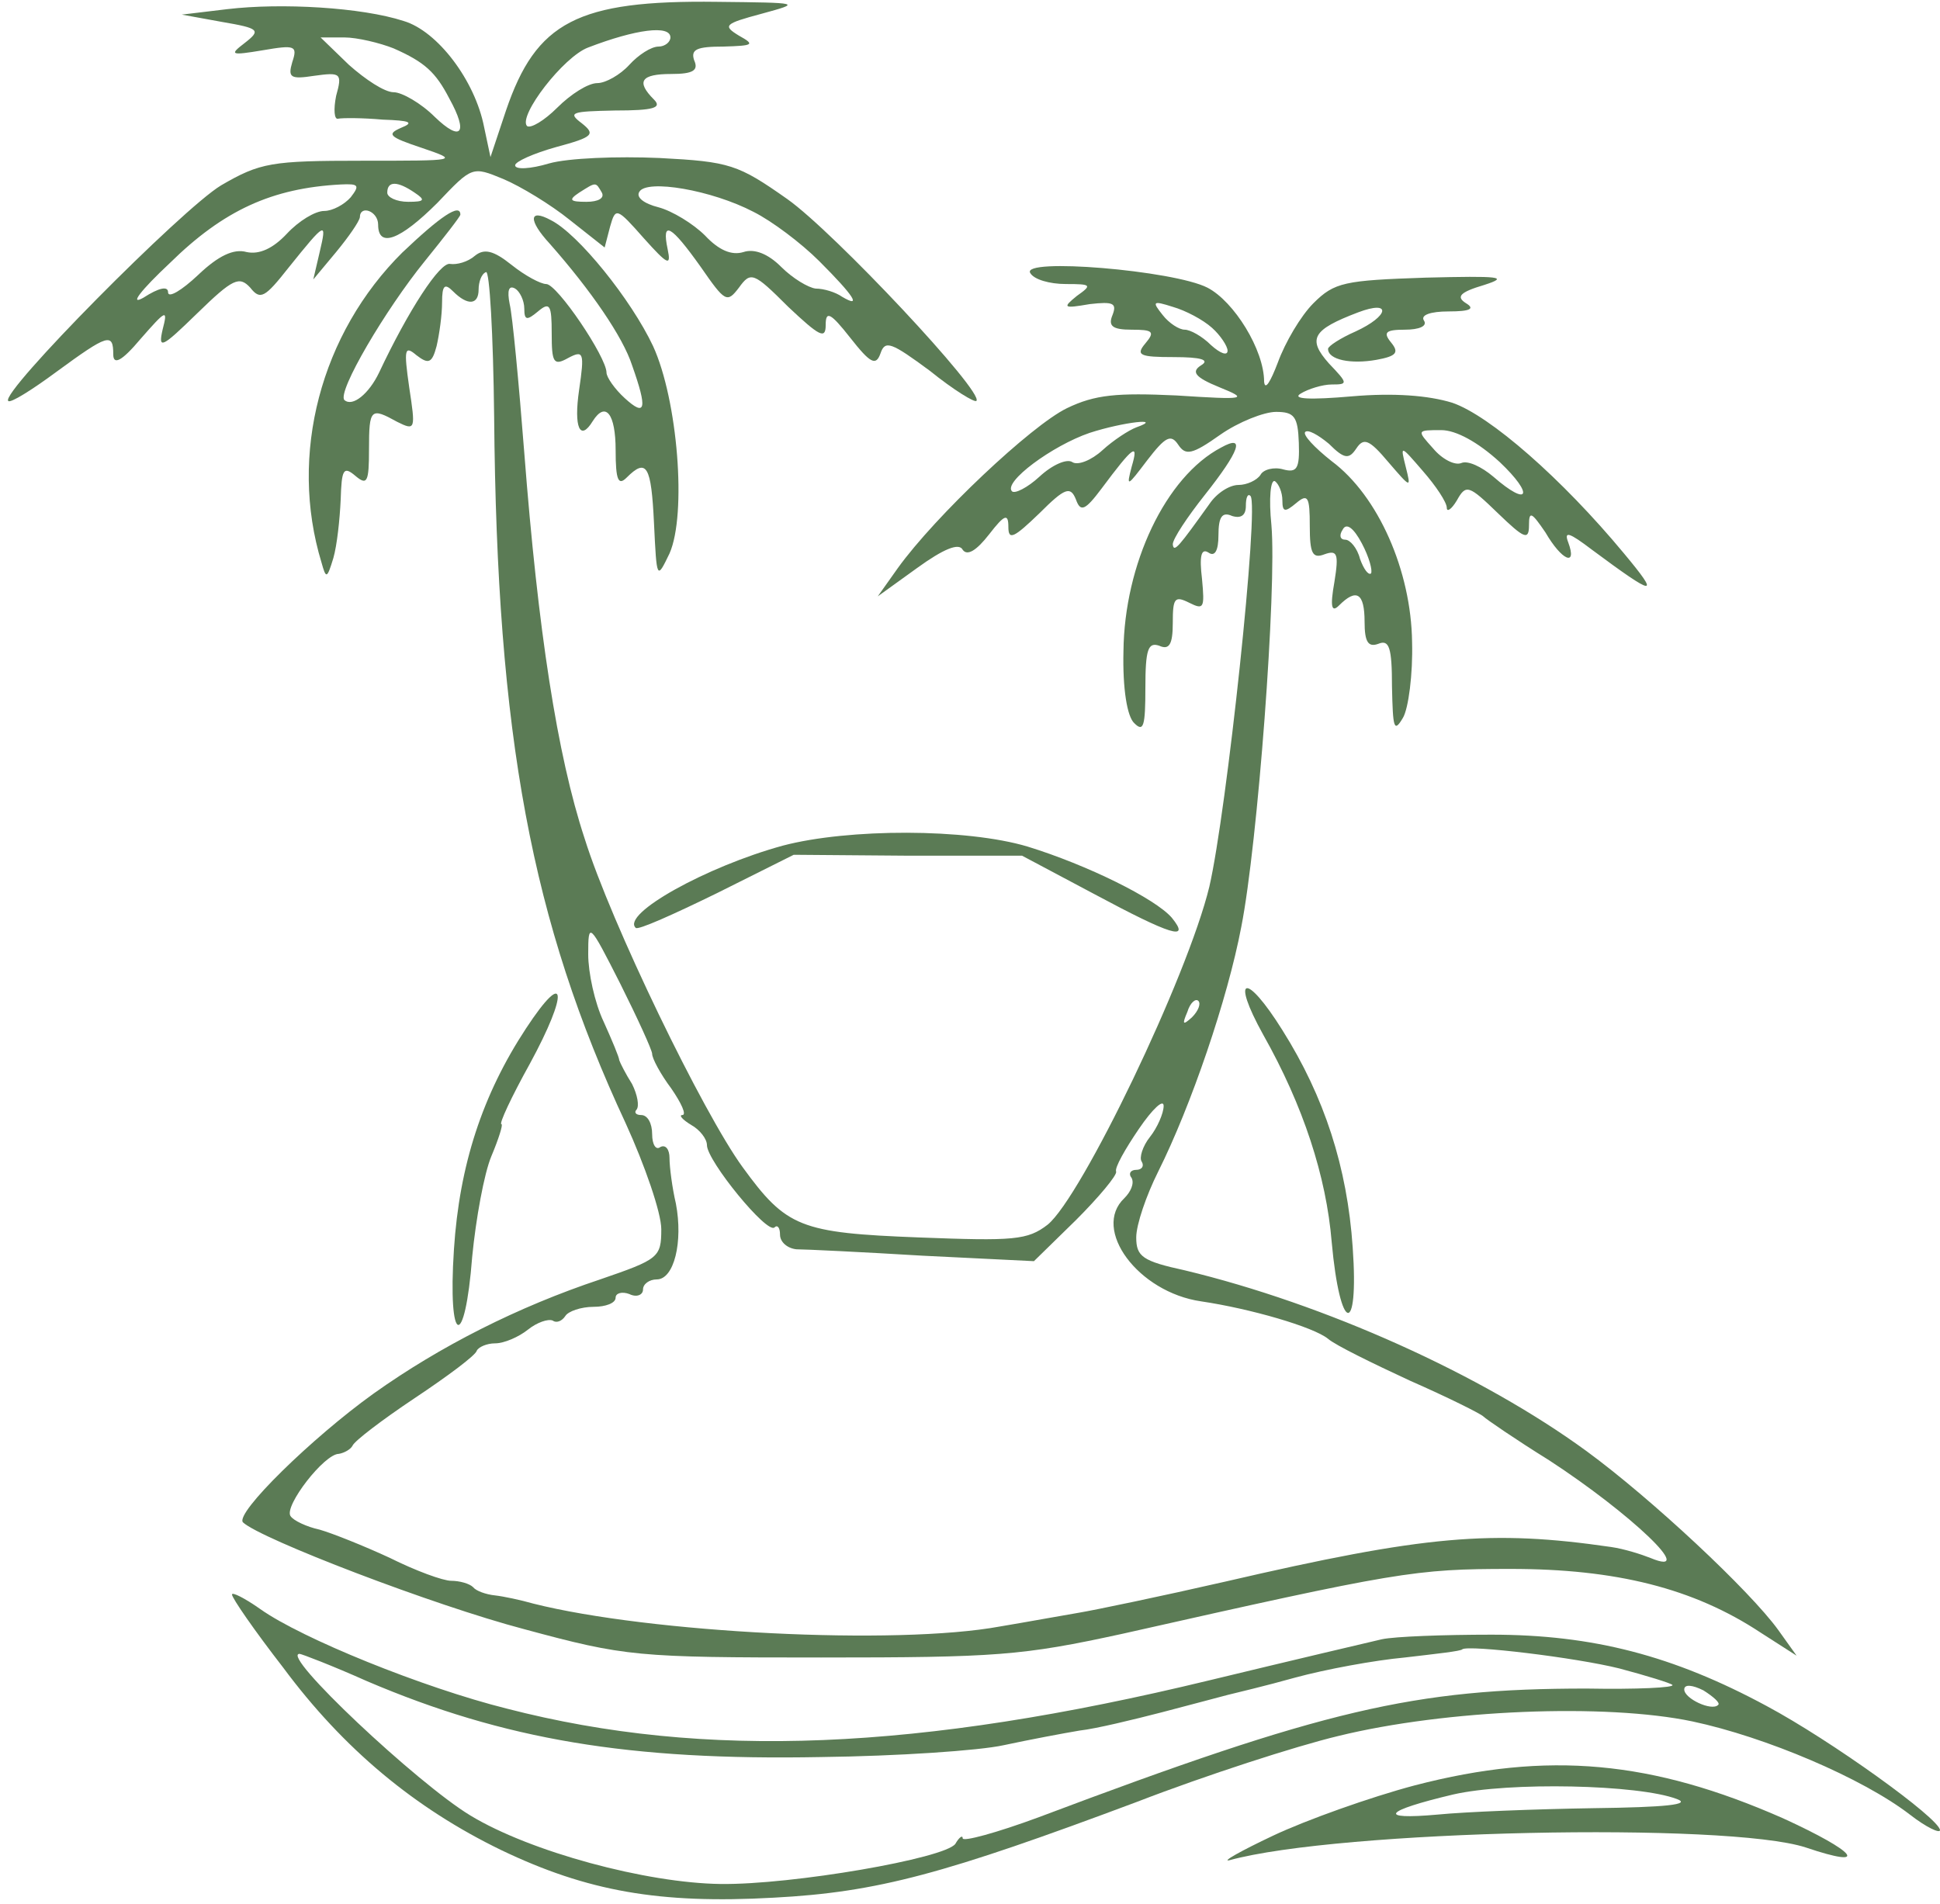 <?xml version="1.0" encoding="UTF-8" standalone="no"?><svg xmlns="http://www.w3.org/2000/svg" xmlns:xlink="http://www.w3.org/1999/xlink" fill="#5b7b55" height="208.5" preserveAspectRatio="xMidYMid meet" version="1" viewBox="43.6 1.9 212.4 208.5" width="212.4" zoomAndPan="magnify"><g id="change1_1"><path d="M685 2091 l-50 -6 44 -8 c41 -7 43 -9 25 -23 -17 -13 -16 -14 20 -8 35 6 38 5 32 -13 -5 -17 -2 -19 24 -15 29 4 31 3 24 -22 -3 -15 -2 -26 2 -25 5 1 27 1 49 -1 30 -1 35 -3 20 -9 -16 -7 -13 -10 23 -22 41 -14 40 -14 -65 -14 -100 0 -112 -2 -155 -27 -43 -26 -242 -227 -233 -236 2 -3 26 12 53 32 56 41 62 43 62 19 0 -12 9 -8 30 17 28 32 30 33 24 10 -5 -22 -1 -20 38 18 39 38 46 41 58 28 11 -14 16 -11 42 22 41 51 42 51 34 17 l-7 -30 25 30 c14 17 25 33 26 38 0 14 20 7 20 -8 0 -26 24 -17 65 24 38 40 38 40 72 26 19 -8 52 -28 73 -45 l38 -30 6 23 c6 21 7 21 37 -13 26 -29 30 -31 26 -12 -7 33 4 26 36 -19 27 -39 29 -40 42 -23 13 18 16 17 54 -21 34 -32 41 -36 41 -20 0 16 5 14 27 -14 22 -28 28 -31 33 -17 5 15 12 12 54 -19 26 -21 49 -35 51 -33 9 9 -156 185 -207 221 -54 38 -63 41 -140 45 -46 2 -100 0 -121 -6 -20 -6 -37 -7 -37 -2 0 4 20 13 45 20 41 11 43 14 28 26 -16 12 -11 13 36 14 43 0 52 3 43 12 -20 20 -14 28 19 28 24 0 30 4 25 15 -4 12 3 15 32 15 33 1 35 2 17 12 -18 11 -16 13 25 24 44 12 43 12 -49 13 -153 2 -198 -22 -231 -119 l-17 -51 -7 33 c-10 51 -51 105 -88 116 -46 15 -134 20 -193 13z m485 -31 c0 -5 -6 -10 -13 -10 -8 0 -22 -9 -32 -20 -10 -11 -26 -20 -35 -20 -10 0 -29 -12 -44 -27 -14 -14 -29 -23 -33 -20 -10 11 40 76 67 86 52 20 90 25 90 11z m-303 -12 c34 -15 46 -26 61 -55 21 -38 13 -48 -16 -20 -15 15 -36 27 -45 27 -10 0 -31 14 -49 30 l-31 30 26 0 c14 0 39 -6 54 -12z m-47 -163 c-7 -8 -20 -15 -29 -15 -10 0 -28 -11 -41 -25 -15 -16 -30 -23 -44 -20 -14 4 -31 -4 -53 -25 -18 -17 -33 -26 -33 -19 0 7 -10 5 -27 -6 -16 -9 -3 8 29 38 59 58 112 82 187 86 20 1 21 -1 11 -14z m70 5 c12 -8 11 -10 -7 -10 -13 0 -23 5 -23 10 0 13 11 13 30 0z m205 0 c3 -6 -4 -10 -17 -10 -18 0 -20 2 -8 10 19 12 18 12 25 0z m166 -21 c20 -10 52 -34 72 -54 38 -38 47 -52 25 -39 -7 5 -20 9 -29 9 -8 1 -25 11 -38 24 -14 14 -29 20 -41 16 -13 -4 -27 2 -42 18 -13 13 -36 27 -51 31 -16 4 -25 11 -21 17 8 14 79 2 125 -22z" transform="matrix(.1 0 0 -.1 0 212)"/><path d="M877 1825 c-90 -89 -125 -222 -89 -340 5 -18 6 -18 13 5 4 14 7 42 8 64 1 33 3 37 16 26 13 -11 15 -7 15 29 0 45 2 46 31 30 20 -10 20 -8 13 38 -6 42 -5 46 8 35 13 -10 17 -9 22 10 3 13 6 34 6 48 0 19 3 21 12 12 16 -16 28 -15 28 2 0 8 3 17 8 19 4 3 8 -68 9 -158 3 -351 41 -553 144 -774 21 -46 39 -98 39 -116 0 -31 -3 -33 -67 -55 -90 -30 -175 -73 -248 -125 -67 -48 -152 -131 -143 -141 19 -18 209 -91 308 -117 111 -30 123 -31 325 -31 192 0 220 2 330 26 302 68 320 71 425 71 115 0 200 -21 274 -70 l39 -25 -20 28 c-31 43 -139 144 -210 196 -115 84 -286 161 -440 198 -46 10 -53 15 -53 36 0 14 11 46 24 72 36 72 76 189 91 268 18 91 39 371 33 440 -3 29 -1 51 4 48 4 -3 8 -12 8 -21 0 -13 3 -13 15 -3 13 11 15 7 15 -25 0 -30 3 -36 16 -31 14 5 16 1 11 -30 -5 -28 -3 -34 5 -26 19 19 28 14 28 -18 0 -22 4 -28 15 -24 12 5 15 -4 15 -47 1 -45 2 -51 12 -34 6 10 11 48 10 83 -1 78 -37 160 -88 198 -19 15 -32 29 -29 32 3 3 14 -3 26 -13 17 -17 22 -17 30 -5 8 12 14 10 35 -15 25 -29 25 -29 19 -5 -6 24 -6 24 19 -5 14 -16 26 -34 26 -40 0 -5 5 -2 11 8 10 18 13 17 45 -14 29 -28 34 -30 34 -13 0 16 3 14 18 -8 18 -31 35 -38 25 -11 -5 13 1 11 26 -8 70 -52 75 -52 35 -4 -68 82 -147 151 -188 165 -26 8 -64 11 -110 7 -46 -4 -66 -3 -56 3 8 5 24 10 34 10 18 0 18 1 -3 23 -24 27 -18 37 32 56 37 14 34 -4 -3 -21 -16 -7 -30 -16 -30 -19 0 -12 25 -17 53 -12 22 4 25 8 16 19 -9 11 -6 14 15 14 16 0 25 4 21 10 -4 6 7 10 27 10 24 0 29 3 19 9 -11 7 -7 12 20 20 28 9 17 10 -64 8 -89 -3 -100 -5 -123 -28 -14 -14 -31 -43 -39 -65 -8 -21 -14 -31 -15 -21 0 35 -33 88 -62 103 -37 19 -205 33 -194 16 4 -7 21 -12 39 -12 28 0 29 -1 12 -13 -16 -13 -15 -14 14 -9 26 3 30 1 25 -12 -5 -12 0 -16 21 -16 23 0 26 -2 15 -15 -11 -13 -6 -15 31 -15 30 0 40 -3 30 -9 -11 -7 -7 -13 20 -24 32 -13 30 -14 -47 -9 -65 3 -89 1 -120 -14 -39 -19 -144 -118 -185 -175 l-22 -31 43 31 c29 21 46 28 50 20 5 -7 15 -1 29 17 17 22 21 23 21 8 0 -15 6 -12 34 15 28 28 34 30 40 15 5 -14 10 -12 28 12 35 47 41 51 33 24 -6 -23 -5 -22 17 7 20 26 26 29 34 17 8 -12 15 -11 46 11 20 14 48 25 61 25 20 0 24 -5 25 -34 1 -28 -2 -33 -17 -29 -10 3 -22 0 -25 -6 -4 -6 -15 -11 -24 -11 -10 0 -24 -9 -32 -21 -33 -46 -39 -54 -40 -44 0 6 16 30 35 54 38 48 45 67 18 52 -61 -32 -106 -128 -107 -223 -1 -41 4 -72 12 -79 10 -10 12 -3 12 39 0 42 3 50 15 46 11 -5 15 1 15 25 0 27 2 30 18 22 16 -8 17 -6 14 26 -3 25 -1 34 7 29 7 -5 11 2 11 19 0 20 4 26 15 21 10 -3 15 1 15 11 0 9 2 14 5 11 10 -9 -26 -346 -45 -428 -24 -99 -140 -340 -177 -370 -22 -17 -37 -18 -141 -14 -130 5 -145 11 -193 77 -43 59 -144 267 -173 360 -30 91 -51 228 -66 422 -6 77 -13 151 -16 163 -3 15 -1 21 6 17 5 -3 10 -13 10 -22 0 -13 3 -13 15 -3 13 11 15 7 15 -24 0 -32 2 -36 18 -27 17 9 18 6 12 -35 -6 -41 1 -57 15 -34 14 22 25 8 25 -32 0 -33 3 -39 12 -30 22 22 27 13 30 -50 3 -62 3 -62 17 -33 19 43 9 168 -18 227 -24 51 -82 123 -112 138 -24 13 -25 0 -1 -26 45 -51 80 -102 90 -133 17 -48 15 -57 -8 -36 -11 10 -20 23 -20 28 0 17 -54 97 -66 97 -6 0 -23 9 -38 21 -20 16 -30 18 -40 10 -8 -7 -20 -10 -27 -9 -11 3 -46 -51 -78 -119 -11 -23 -29 -38 -38 -30 -8 9 45 99 88 152 21 26 39 49 39 51 0 13 -22 -2 -63 -41z m886 -83 c9 -8 17 -20 17 -25 0 -6 -8 -3 -18 6 -10 10 -23 17 -29 17 -6 0 -17 7 -24 16 -12 15 -11 16 11 9 14 -4 33 -14 43 -23z m-83 -109 c-8 -3 -25 -14 -37 -25 -12 -11 -27 -17 -33 -13 -6 4 -22 -3 -36 -16 -13 -12 -27 -19 -30 -16 -10 10 44 50 85 64 37 12 82 17 51 6z m398 -38 c38 -36 32 -50 -7 -16 -13 11 -28 18 -35 15 -7 -3 -21 4 -31 16 -18 20 -18 20 9 20 16 0 40 -13 64 -35z m-141 -122 c-3 -2 -8 5 -12 16 -3 12 -11 21 -16 21 -6 0 -7 5 -3 11 4 8 12 2 21 -15 8 -15 12 -30 10 -33z m-787 -526 c0 -5 9 -22 21 -38 11 -16 17 -29 12 -29 -4 0 0 -5 10 -11 9 -5 17 -15 17 -22 0 -17 66 -98 74 -90 3 3 6 0 6 -8 0 -8 8 -15 18 -16 9 0 72 -3 138 -7 l122 -6 46 45 c25 25 45 49 44 53 -2 4 10 25 25 47 15 22 27 33 27 25 0 -8 -7 -24 -15 -34 -8 -10 -12 -23 -9 -27 3 -5 0 -9 -6 -9 -6 0 -9 -4 -5 -9 3 -6 -1 -15 -8 -22 -36 -34 15 -103 84 -113 54 -8 123 -28 139 -41 8 -7 49 -27 90 -46 41 -18 77 -36 80 -39 3 -3 35 -25 72 -48 89 -58 164 -129 111 -107 -10 4 -29 10 -43 12 -131 19 -203 13 -423 -38 -70 -16 -142 -31 -160 -34 -18 -3 -56 -10 -86 -15 -114 -21 -384 -7 -511 25 -14 4 -33 8 -42 9 -10 1 -21 5 -24 9 -4 4 -15 7 -24 7 -9 0 -39 11 -67 25 -28 13 -63 27 -77 31 -14 3 -29 10 -32 15 -7 11 37 68 53 68 6 1 13 5 15 9 2 5 32 28 68 52 36 24 67 47 68 52 2 4 11 8 20 8 10 0 26 7 36 15 10 8 22 12 27 10 4 -3 10 -1 14 5 3 5 17 10 31 10 13 0 24 4 24 10 0 5 7 7 15 4 8 -4 15 -1 15 5 0 6 7 11 15 11 19 0 29 41 21 83 -4 17 -7 40 -7 50 0 9 -4 15 -10 12 -5 -4 -9 3 -9 14 0 12 -5 21 -12 21 -6 0 -8 3 -5 6 3 4 1 16 -5 28 -7 11 -13 23 -14 26 0 3 -8 22 -17 42 -10 21 -17 54 -17 74 0 36 1 35 35 -32 19 -38 35 -73 35 -77z m591 40 c-10 -9 -11 -8 -5 6 3 10 9 15 12 12 3 -3 0 -11 -7 -18z" transform="matrix(.1 0 0 -.1 0 212)"/><path d="M1293 1175 c-84 -23 -177 -75 -161 -90 2 -3 42 15 89 38 l84 42 125 -1 125 0 79 -42 c84 -45 106 -52 85 -26 -18 21 -93 58 -158 78 -67 20 -196 20 -268 1z" transform="matrix(.1 0 0 -.1 0 212)"/><path d="M1012 975 c-48 -73 -73 -150 -79 -242 -7 -106 12 -112 20 -8 4 41 13 91 21 110 8 19 13 35 11 35 -3 0 11 30 31 66 43 79 40 106 -4 39z" transform="matrix(.1 0 0 -.1 0 212)"/><path d="M1819 968 c44 -78 69 -155 75 -227 9 -100 30 -105 23 -6 -6 88 -31 165 -77 238 -40 64 -57 60 -21 -5z" transform="matrix(.1 0 0 -.1 0 212)"/><path d="M690 355 c0 -4 25 -40 56 -80 66 -89 144 -154 239 -200 94 -45 173 -59 298 -52 114 6 187 26 398 105 75 29 174 61 220 72 118 29 293 36 388 16 80 -17 186 -62 238 -102 18 -14 33 -21 33 -17 -1 13 -119 98 -190 136 -102 55 -190 78 -301 78 -52 0 -106 -2 -120 -5 -13 -3 -98 -23 -189 -45 -318 -77 -552 -87 -769 -31 -92 23 -225 77 -270 109 -17 12 -31 19 -31 16z m1519 -81 c30 -8 56 -16 58 -18 3 -3 -39 -5 -94 -4 -189 0 -287 -23 -600 -141 -46 -17 -83 -27 -83 -23 0 4 -4 1 -8 -6 -11 -16 -179 -45 -257 -44 -81 1 -208 35 -274 75 -58 35 -209 177 -187 177 2 0 36 -13 74 -30 150 -64 287 -87 497 -83 83 1 173 7 200 13 28 6 65 13 83 16 18 2 59 12 90 20 31 8 64 17 72 19 8 2 42 10 74 19 33 9 87 19 120 22 34 4 62 7 63 9 7 5 124 -9 172 -21z m108 -40 c-7 -7 -37 7 -37 17 0 6 9 5 21 -1 11 -7 19 -14 16 -16z" transform="matrix(.1 0 0 -.1 0 212)"/><path d="M1985 146 c-49 -13 -119 -38 -155 -55 -36 -17 -57 -29 -48 -27 120 33 545 42 631 14 71 -24 56 -5 -25 32 -143 63 -257 74 -403 36z m287 -15 c16 -6 -12 -9 -92 -10 -63 -1 -140 -4 -170 -7 -67 -6 -59 4 17 22 61 14 203 11 245 -5z" transform="matrix(.1 0 0 -.1 0 212)"/></g></svg>
